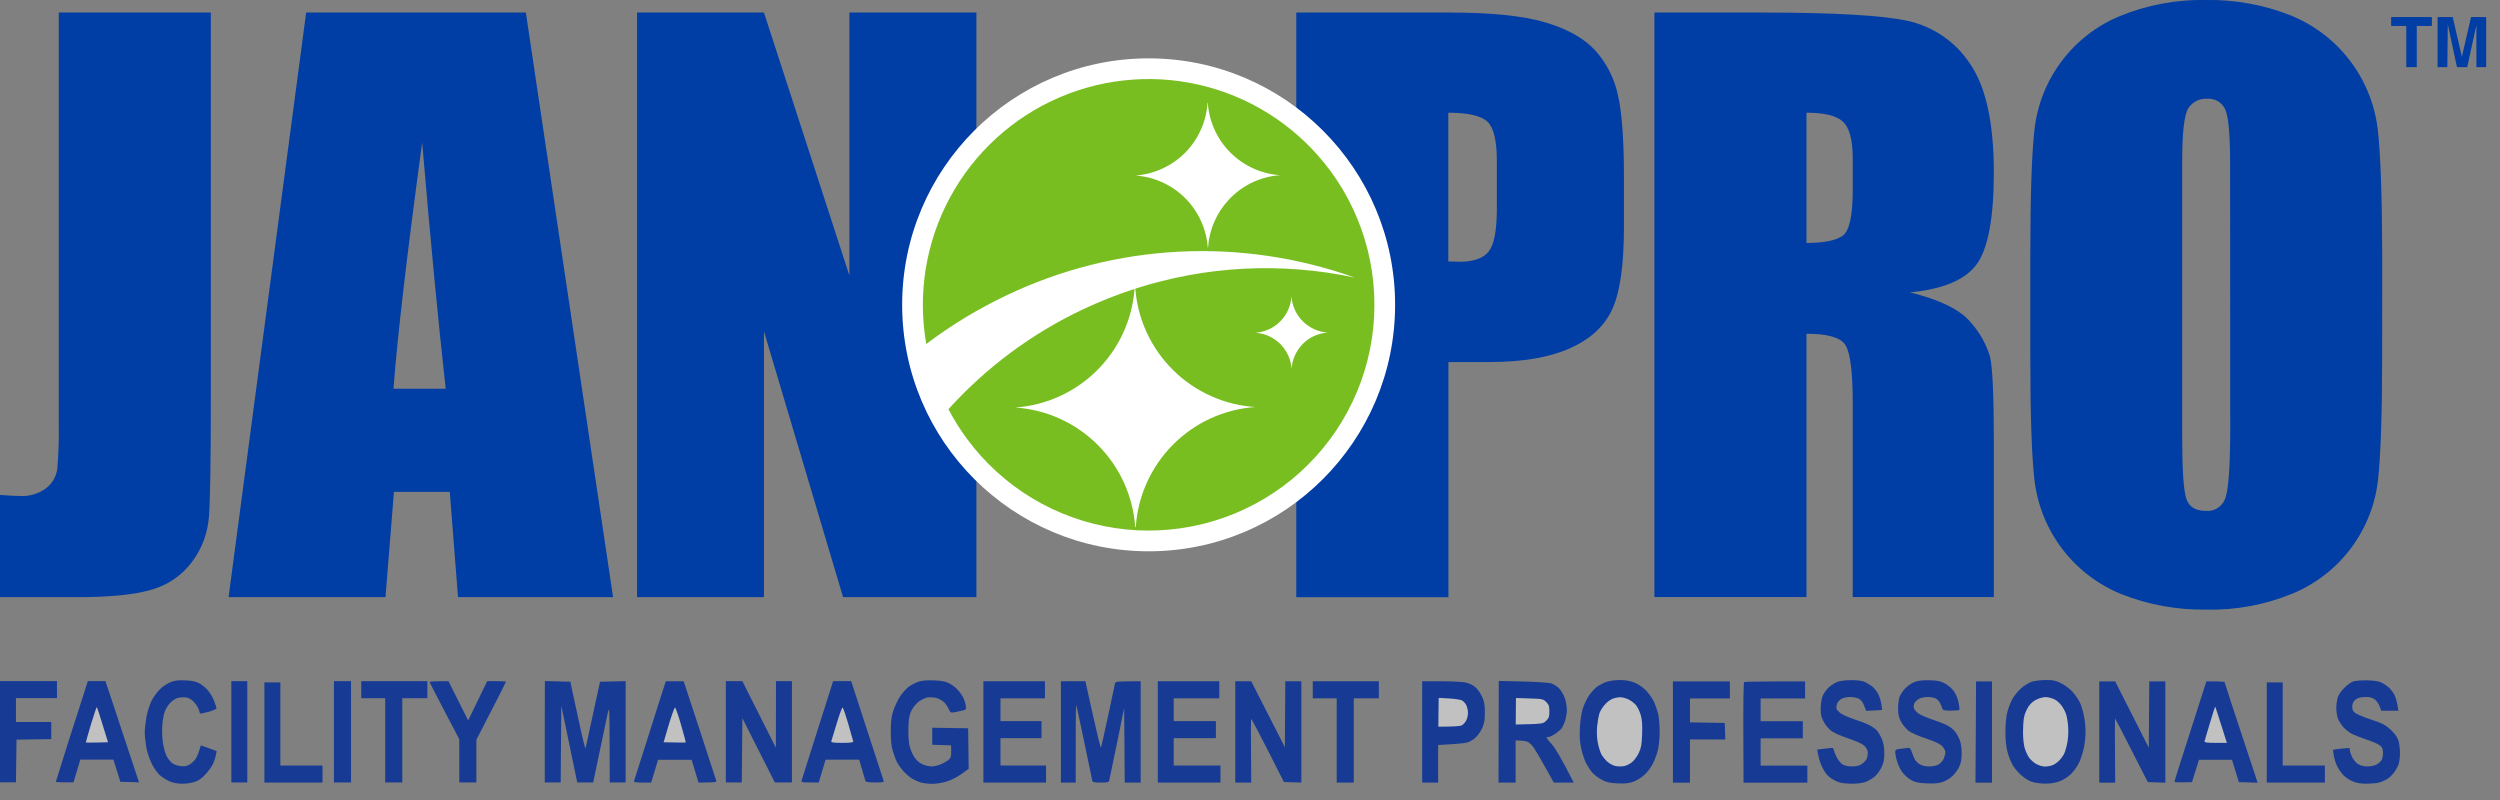 <svg width="125" height="40" viewBox="0 0 125 40" fill="none" xmlns="http://www.w3.org/2000/svg">
<rect x="0" y="0" width="125" height="40" fill="#808080" stroke="none"/>
<g clip-path="url(#clip0_929_1168)">
<path d="M10.541 0.625V20.159C10.541 23.085 10.51 24.966 10.449 25.802C10.395 26.621 10.108 27.407 9.621 28.068C9.128 28.741 8.428 29.234 7.627 29.468C6.783 29.732 5.52 29.858 3.824 29.858H0V24.747C0.458 24.782 0.803 24.8 1.009 24.8C1.477 24.826 1.939 24.686 2.314 24.404C2.465 24.286 2.592 24.139 2.687 23.972C2.782 23.805 2.842 23.62 2.865 23.429C2.929 22.685 2.953 21.938 2.938 21.191V0.625H10.541Z" fill="#003DA5"/>
<path d="M26.292 0.625L30.654 29.858H22.901L22.489 24.594H19.697L19.274 29.858H11.429L15.308 0.625H26.292ZM22.285 19.436C21.914 16.11 21.522 12.006 21.109 7.124C20.346 12.738 19.868 16.842 19.674 19.436H22.285Z" fill="#003DA5"/>
<path d="M48.82 0.625V29.855H42.153L38.197 16.564V29.855H31.853V0.625H38.197L42.471 13.783V0.625H48.82Z" fill="#003DA5"/>
<path d="M64.814 0.627H72.469C74.542 0.627 76.13 0.787 77.247 1.114C78.364 1.442 79.197 1.911 79.764 2.524C80.331 3.157 80.721 3.927 80.897 4.758C81.097 5.629 81.197 6.981 81.197 8.813V11.36C81.197 13.229 81.005 14.59 80.62 15.443C80.231 16.305 79.526 16.955 78.494 17.415C77.462 17.875 76.119 18.102 74.46 18.102H72.421V29.86H64.814V0.627ZM72.416 5.641V13.072C72.631 13.072 72.819 13.088 72.979 13.088C73.677 13.088 74.162 12.918 74.434 12.575C74.707 12.232 74.842 11.52 74.842 10.438V8.039C74.842 7.042 74.689 6.393 74.384 6.094C74.071 5.794 73.414 5.636 72.428 5.636" fill="#003DA5"/>
<path d="M82.721 0.627H88.099C91.684 0.627 94.113 0.766 95.385 1.044C96.655 1.323 97.766 2.083 98.486 3.165C99.285 4.309 99.692 6.122 99.692 8.616C99.692 10.891 99.404 12.424 98.841 13.204C98.278 13.985 97.161 14.461 95.497 14.619C97.001 14.987 98.015 15.491 98.532 16.115C98.978 16.61 99.308 17.197 99.5 17.834C99.628 18.356 99.692 19.794 99.692 22.15V29.853H92.637V20.15C92.637 18.585 92.511 17.617 92.266 17.244C92.021 16.87 91.374 16.688 90.323 16.688V29.853H82.721V0.627ZM90.323 5.641V12.147C91.179 12.147 91.776 12.03 92.122 11.795C92.468 11.559 92.637 10.799 92.637 9.506V7.904C92.637 6.989 92.468 6.371 92.136 6.074C91.804 5.776 91.2 5.636 90.323 5.636" fill="#003DA5"/>
<path d="M119.108 17.745C119.108 20.681 119.034 22.766 118.902 23.985C118.764 25.227 118.297 26.409 117.548 27.409C116.8 28.409 115.797 29.19 114.645 29.672C113.272 30.239 111.796 30.515 110.311 30.48C108.868 30.503 107.434 30.243 106.091 29.716C104.927 29.248 103.909 28.478 103.142 27.485C102.376 26.492 101.889 25.312 101.731 24.068C101.586 22.867 101.515 20.759 101.516 17.745V12.74C101.516 9.797 101.585 7.716 101.722 6.497C101.857 5.255 102.324 4.072 103.073 3.071C103.821 2.071 104.825 1.29 105.979 0.81C107.351 0.245 108.826 -0.031 110.311 1.26921e-05C111.755 -0.022 113.189 0.239 114.533 0.769C115.694 1.239 116.71 2.01 117.474 3.002C118.238 3.995 118.724 5.174 118.881 6.417C119.026 7.622 119.102 9.73 119.11 12.74L119.108 17.745ZM111.505 8.122C111.505 6.758 111.429 5.887 111.276 5.508C111.203 5.325 111.073 5.17 110.905 5.067C110.736 4.964 110.539 4.918 110.343 4.936C110.164 4.928 109.986 4.966 109.825 5.046C109.665 5.126 109.528 5.246 109.427 5.394C109.212 5.703 109.109 6.611 109.109 8.119V21.798C109.109 23.503 109.179 24.552 109.32 24.944C109.455 25.345 109.777 25.544 110.286 25.544C110.506 25.566 110.727 25.509 110.91 25.383C111.093 25.257 111.225 25.071 111.283 24.857C111.428 24.4 111.505 23.309 111.512 21.585L111.505 8.122Z" fill="#003DA5"/>
<path d="M57.431 27.565C64.237 27.565 69.755 22.047 69.755 15.241C69.755 8.435 64.237 2.918 57.431 2.918C50.625 2.918 45.108 8.435 45.108 15.241C45.108 22.047 50.625 27.565 57.431 27.565Z" fill="white"/>
<path d="M66.509 8.531C64.997 6.485 62.837 5.01 60.382 4.345C57.925 3.68 55.317 3.865 52.979 4.868C50.641 5.872 48.71 7.636 47.5 9.874C46.291 12.113 45.872 14.694 46.314 17.2C47.563 16.256 48.906 15.441 50.321 14.77C53.022 13.48 55.951 12.738 58.941 12.585C61.93 12.432 64.92 12.872 67.738 13.879C64.095 13.1 60.311 13.291 56.765 14.433C56.886 15.975 57.558 17.422 58.658 18.508C59.758 19.595 61.213 20.249 62.756 20.351C61.203 20.462 59.743 21.131 58.646 22.236C57.549 23.34 56.889 24.805 56.788 26.358H56.761C56.654 24.805 55.987 23.342 54.885 22.242C53.782 21.142 52.319 20.48 50.765 20.376C52.305 20.268 53.755 19.609 54.85 18.52C55.945 17.431 56.612 15.985 56.728 14.445C55.843 14.733 54.976 15.077 54.133 15.475C51.589 16.678 49.308 18.373 47.421 20.461C47.694 20.98 48.005 21.477 48.353 21.948C49.234 23.141 50.341 24.148 51.611 24.912C52.881 25.677 54.29 26.184 55.756 26.404C57.222 26.624 58.717 26.553 60.156 26.195C61.594 25.838 62.948 25.2 64.141 24.319C65.333 23.438 66.34 22.331 67.105 21.061C67.869 19.791 68.376 18.382 68.596 16.916C68.816 15.45 68.745 13.955 68.388 12.517C68.03 11.078 67.393 9.724 66.512 8.531H66.509ZM61.436 9.989C60.823 10.645 60.457 11.494 60.401 12.39H60.39C60.325 11.451 59.922 10.568 59.256 9.904C58.59 9.239 57.706 8.839 56.767 8.776C57.706 8.71 58.59 8.305 59.254 7.638C59.917 6.97 60.316 6.084 60.376 5.144H60.39C60.454 6.083 60.857 6.967 61.523 7.632C62.189 8.297 63.074 8.698 64.013 8.76C63.028 8.825 62.106 9.265 61.436 9.989ZM65.097 17.244C64.79 17.57 64.607 17.995 64.58 18.443C64.548 17.974 64.347 17.532 64.014 17.2C63.681 16.868 63.239 16.668 62.77 16.637C63.239 16.605 63.681 16.403 64.013 16.069C64.345 15.735 64.544 15.292 64.573 14.822C64.606 15.291 64.807 15.733 65.14 16.065C65.473 16.397 65.914 16.598 66.383 16.63C65.891 16.662 65.429 16.881 65.093 17.244H65.097Z" fill="#78BE21"/>
<path d="M120.314 1.298H119.558V0.854H121.593V1.298H120.838V3.357H120.314V1.298Z" fill="#003DA5"/>
<path d="M122.366 3.357H121.879V0.854H122.636L123.094 2.838L123.552 0.854H124.309V3.357H123.82V1.252L123.362 3.357H122.847L122.389 1.206L122.366 3.357Z" fill="#003DA5"/>
<path d="M7.989 34.468C8.12 34.337 8.359 34.177 8.519 34.109C8.741 34.023 8.901 34.001 9.26 34.018C9.573 34.029 9.784 34.069 9.943 34.154C10.069 34.217 10.262 34.365 10.371 34.49C10.485 34.61 10.633 34.855 10.701 35.037C10.77 35.219 10.827 35.39 10.827 35.418C10.827 35.452 10.65 35.526 10.439 35.589C10.228 35.646 10.035 35.686 10.012 35.674C9.989 35.657 9.961 35.577 9.943 35.492C9.926 35.407 9.824 35.242 9.716 35.122C9.579 34.974 9.448 34.894 9.3 34.872C9.186 34.855 8.992 34.866 8.872 34.9C8.747 34.94 8.587 35.054 8.473 35.185C8.371 35.304 8.257 35.503 8.223 35.629C8.183 35.748 8.131 36.038 8.114 36.272C8.097 36.511 8.109 36.892 8.143 37.126C8.177 37.365 8.262 37.666 8.331 37.809C8.405 37.945 8.536 38.11 8.633 38.173C8.724 38.236 8.918 38.298 9.06 38.309C9.248 38.327 9.368 38.298 9.499 38.213C9.602 38.15 9.738 38.014 9.801 37.911C9.864 37.809 9.943 37.621 10.04 37.268L10.832 37.553L10.793 37.752C10.775 37.866 10.707 38.065 10.65 38.196C10.587 38.327 10.416 38.566 10.268 38.725C10.075 38.93 9.921 39.038 9.716 39.101C9.556 39.152 9.277 39.192 9.089 39.186C8.878 39.186 8.644 39.141 8.473 39.067C8.325 39.004 8.109 38.862 7.989 38.759C7.875 38.651 7.693 38.406 7.596 38.201C7.493 38.002 7.368 37.644 7.322 37.399C7.277 37.154 7.237 36.813 7.237 36.63C7.237 36.448 7.277 36.095 7.322 35.845C7.368 35.594 7.482 35.236 7.573 35.048C7.664 34.86 7.852 34.598 7.989 34.468Z" fill="#173B94"/>
<path d="M45.449 34.325C45.569 34.24 45.785 34.132 45.928 34.081C46.105 34.023 46.344 34.007 46.697 34.018C47.079 34.035 47.273 34.069 47.449 34.16C47.586 34.228 47.774 34.365 47.865 34.468C47.962 34.57 48.087 34.741 48.145 34.849C48.207 34.963 48.27 35.145 48.287 35.264C48.321 35.475 48.315 35.481 48.105 35.532C47.991 35.56 47.808 35.594 47.706 35.617C47.541 35.646 47.512 35.629 47.444 35.464C47.398 35.361 47.295 35.208 47.216 35.122C47.13 35.037 46.959 34.94 46.822 34.9C46.691 34.866 46.492 34.855 46.384 34.872C46.276 34.889 46.082 34.98 45.956 35.065C45.831 35.156 45.671 35.344 45.586 35.503C45.466 35.742 45.438 35.885 45.421 36.357C45.409 36.67 45.432 37.069 45.466 37.239C45.501 37.416 45.603 37.678 45.7 37.826C45.814 38.008 45.945 38.133 46.11 38.207C46.247 38.27 46.458 38.321 46.583 38.321C46.709 38.321 46.937 38.264 47.096 38.19C47.25 38.116 47.426 38.008 47.478 37.945C47.552 37.866 47.575 37.763 47.552 37.268L46.612 37.239V36.386L48.407 36.414L48.435 38.435L48.105 38.679C47.922 38.816 47.603 38.987 47.381 39.061C47.124 39.141 46.845 39.192 46.612 39.192C46.407 39.192 46.139 39.158 46.013 39.118C45.888 39.078 45.694 38.987 45.586 38.919C45.478 38.85 45.29 38.691 45.17 38.56C45.056 38.429 44.908 38.23 44.851 38.11C44.788 37.991 44.697 37.74 44.64 37.553C44.572 37.325 44.538 37.012 44.538 36.585C44.538 36.107 44.566 35.868 44.657 35.56C44.725 35.344 44.879 35.008 45.005 34.82C45.13 34.633 45.33 34.411 45.449 34.325Z" fill="#173B94"/>
<path d="M79.867 34.325C79.992 34.24 80.203 34.132 80.345 34.086C80.488 34.041 80.773 34.001 80.984 34.001C81.251 34.001 81.474 34.035 81.696 34.12C81.907 34.2 82.117 34.342 82.283 34.507C82.425 34.65 82.608 34.906 82.693 35.077C82.773 35.253 82.87 35.532 82.909 35.703C82.949 35.879 82.984 36.261 82.984 36.556C82.984 36.858 82.949 37.251 82.909 37.439C82.875 37.627 82.761 37.945 82.659 38.15C82.545 38.378 82.38 38.6 82.197 38.765C82.032 38.907 81.793 39.05 81.627 39.101C81.422 39.169 81.2 39.186 80.858 39.169C80.459 39.146 80.317 39.112 80.066 38.975C79.895 38.884 79.684 38.719 79.593 38.605C79.502 38.497 79.365 38.281 79.285 38.122C79.211 37.968 79.109 37.649 79.058 37.41C78.989 37.108 78.972 36.818 78.995 36.386C79.012 36.01 79.069 35.651 79.143 35.418C79.206 35.219 79.348 34.923 79.456 34.764C79.565 34.61 79.747 34.411 79.867 34.325Z" fill="#173B94"/>
<path d="M91.44 34.365C91.559 34.257 91.759 34.132 91.884 34.086C92.01 34.041 92.306 34.007 92.54 34.007C92.773 34.001 93.058 34.035 93.166 34.069C93.28 34.109 93.468 34.217 93.594 34.308C93.725 34.416 93.867 34.593 93.941 34.764C94.01 34.923 94.078 35.151 94.106 35.503L93.309 35.543L93.206 35.282C93.138 35.105 93.052 34.997 92.938 34.934C92.841 34.889 92.653 34.849 92.511 34.849C92.369 34.849 92.175 34.889 92.084 34.934C91.987 34.986 91.884 35.094 91.856 35.179C91.822 35.264 91.81 35.378 91.827 35.435C91.839 35.492 91.936 35.594 92.038 35.669C92.141 35.742 92.443 35.873 92.71 35.965C92.978 36.05 93.309 36.175 93.451 36.249C93.594 36.317 93.765 36.437 93.833 36.511C93.901 36.585 94.015 36.773 94.084 36.926C94.175 37.137 94.209 37.331 94.215 37.638C94.215 37.991 94.192 38.122 94.067 38.378C93.981 38.56 93.822 38.765 93.696 38.862C93.577 38.953 93.377 39.067 93.252 39.106C93.126 39.152 92.841 39.186 92.625 39.186C92.403 39.186 92.124 39.163 91.998 39.129C91.873 39.095 91.662 38.993 91.525 38.896C91.36 38.776 91.235 38.617 91.115 38.367C91.018 38.173 90.921 37.888 90.859 37.478L91.144 37.444C91.297 37.422 91.485 37.404 91.554 37.399C91.633 37.388 91.679 37.416 91.679 37.467C91.685 37.518 91.748 37.683 91.822 37.837C91.907 38.008 92.038 38.167 92.135 38.224C92.243 38.287 92.426 38.321 92.608 38.321C92.813 38.321 92.961 38.287 93.081 38.207C93.172 38.145 93.28 38.036 93.32 37.968C93.36 37.9 93.389 37.757 93.389 37.655C93.394 37.53 93.343 37.422 93.235 37.308C93.126 37.194 92.881 37.08 92.426 36.926C92.038 36.795 91.679 36.636 91.548 36.534C91.428 36.437 91.257 36.232 91.178 36.073C91.058 35.845 91.029 35.72 91.035 35.39C91.041 35.168 91.087 34.9 91.138 34.781C91.189 34.661 91.326 34.479 91.44 34.365Z" fill="#173B94"/>
<path d="M95.258 34.422C95.377 34.297 95.588 34.149 95.731 34.097C95.907 34.029 96.135 34.007 96.471 34.012C96.865 34.023 97.013 34.052 97.241 34.172C97.412 34.263 97.588 34.411 97.696 34.564C97.793 34.701 97.896 34.946 97.93 35.128C97.964 35.304 97.981 35.469 97.97 35.492C97.959 35.515 97.77 35.532 97.554 35.532C97.224 35.532 97.149 35.515 97.121 35.435C97.104 35.378 97.052 35.259 97.007 35.162C96.967 35.071 96.865 34.963 96.785 34.923C96.705 34.883 96.528 34.849 96.386 34.849C96.243 34.849 96.05 34.889 95.959 34.934C95.862 34.986 95.759 35.082 95.725 35.151C95.691 35.219 95.674 35.338 95.696 35.407C95.713 35.475 95.81 35.594 95.913 35.669C96.016 35.742 96.317 35.873 96.585 35.965C96.853 36.05 97.189 36.181 97.337 36.255C97.486 36.329 97.674 36.471 97.748 36.574C97.828 36.676 97.93 36.858 97.981 36.983C98.044 37.131 98.078 37.37 98.084 37.638C98.084 37.945 98.055 38.139 97.97 38.321C97.907 38.463 97.759 38.674 97.634 38.793C97.503 38.919 97.292 39.05 97.127 39.101C96.921 39.169 96.699 39.186 96.329 39.169C95.919 39.152 95.765 39.118 95.56 39.004C95.423 38.93 95.229 38.759 95.132 38.634C95.035 38.509 94.91 38.264 94.859 38.082C94.802 37.9 94.762 37.689 94.762 37.609C94.762 37.484 94.79 37.467 95.03 37.439C95.178 37.422 95.349 37.399 95.411 37.393C95.491 37.387 95.537 37.444 95.594 37.609C95.639 37.735 95.702 37.9 95.742 37.974C95.782 38.048 95.89 38.156 95.987 38.213C96.095 38.281 96.266 38.321 96.454 38.321C96.642 38.321 96.819 38.287 96.927 38.224C97.024 38.167 97.138 38.042 97.184 37.94C97.229 37.837 97.269 37.689 97.269 37.609C97.269 37.535 97.195 37.399 97.109 37.308C97.001 37.194 96.756 37.08 96.3 36.926C95.919 36.801 95.548 36.636 95.417 36.534C95.297 36.437 95.132 36.232 95.047 36.078C94.933 35.856 94.904 35.714 94.904 35.424C94.904 35.219 94.939 34.963 94.973 34.849C95.013 34.741 95.138 34.547 95.258 34.422Z" fill="#173B94"/>
<path d="M101.058 34.411C101.218 34.268 101.457 34.126 101.6 34.081C101.742 34.041 102.05 34.001 102.284 34.001C102.643 33.995 102.762 34.018 103.053 34.16C103.258 34.263 103.492 34.439 103.64 34.604C103.771 34.758 103.93 34.991 103.993 35.122C104.056 35.253 104.147 35.543 104.192 35.76C104.238 35.982 104.278 36.34 104.278 36.556C104.278 36.778 104.244 37.143 104.198 37.37C104.153 37.598 104.05 37.934 103.959 38.122C103.868 38.315 103.68 38.577 103.537 38.714C103.383 38.856 103.15 39.004 102.967 39.072C102.762 39.146 102.511 39.186 102.255 39.18C102.033 39.18 101.742 39.141 101.6 39.095C101.457 39.05 101.212 38.901 101.058 38.759C100.899 38.623 100.705 38.383 100.62 38.23C100.534 38.076 100.42 37.786 100.369 37.581C100.306 37.342 100.272 36.995 100.272 36.585C100.272 36.181 100.306 35.834 100.369 35.589C100.426 35.39 100.534 35.094 100.62 34.946C100.705 34.792 100.899 34.553 101.058 34.411Z" fill="#173B94"/>
<path d="M117.213 34.394C117.35 34.251 117.561 34.103 117.669 34.069C117.777 34.035 118.096 34.012 118.381 34.018C118.74 34.029 118.951 34.063 119.093 34.137C119.202 34.194 119.367 34.308 119.452 34.388C119.544 34.473 119.669 34.638 119.732 34.764C119.794 34.889 119.863 35.116 119.92 35.538H119.065L118.979 35.31C118.934 35.185 118.82 35.031 118.734 34.968C118.626 34.889 118.495 34.849 118.296 34.849C118.136 34.849 117.954 34.883 117.88 34.917C117.811 34.951 117.72 35.025 117.686 35.077C117.646 35.122 117.612 35.247 117.612 35.35C117.612 35.475 117.652 35.566 117.743 35.634C117.811 35.691 118.039 35.794 118.239 35.868C118.444 35.942 118.763 36.056 118.951 36.118C119.19 36.209 119.373 36.323 119.578 36.528C119.794 36.739 119.885 36.887 119.937 37.086C119.971 37.234 120.005 37.501 119.999 37.683C119.999 37.866 119.965 38.099 119.931 38.213C119.891 38.321 119.789 38.509 119.703 38.623C119.618 38.742 119.464 38.89 119.361 38.953C119.259 39.015 119.076 39.095 118.951 39.129C118.826 39.163 118.541 39.186 118.324 39.186C118.045 39.186 117.834 39.152 117.64 39.072C117.481 39.004 117.276 38.867 117.173 38.765C117.076 38.662 116.939 38.475 116.877 38.349C116.808 38.224 116.729 37.985 116.694 37.809C116.666 37.638 116.643 37.496 116.655 37.49C116.66 37.484 116.843 37.456 117.059 37.433C117.27 37.404 117.458 37.399 117.475 37.41C117.486 37.427 117.498 37.484 117.498 37.541C117.498 37.598 117.549 37.74 117.612 37.866C117.674 37.991 117.806 38.145 117.908 38.207C118.028 38.281 118.193 38.321 118.364 38.321C118.512 38.321 118.712 38.287 118.808 38.236C118.9 38.19 119.019 38.093 119.065 38.025C119.11 37.957 119.15 37.786 119.15 37.655C119.15 37.473 119.116 37.382 119.014 37.285C118.94 37.217 118.649 37.086 118.375 36.995C118.096 36.904 117.754 36.773 117.612 36.704C117.469 36.63 117.264 36.471 117.156 36.346C117.048 36.221 116.922 36.021 116.882 35.896C116.848 35.777 116.814 35.549 116.814 35.39C116.814 35.236 116.848 35.002 116.882 34.877C116.922 34.746 117.059 34.541 117.213 34.394Z" fill="#173B94"/>
<path d="M0 39.118V36.585V34.052H2.849V34.906H0.798V36.101H2.564V36.955L0.826 36.983L0.798 39.118H0Z" fill="#173B94"/>
<path d="M3.447 37C3.812 35.868 4.171 34.741 4.251 34.496L4.393 34.052H5.271L5.75 35.492C6.012 36.283 6.393 37.422 6.952 39.118L6.017 39.089L5.67 37.979H4.017L3.675 39.118H3.231C2.992 39.118 2.792 39.106 2.792 39.089C2.792 39.078 3.088 38.133 3.447 37Z" fill="#173B94"/>
<path d="M11.567 39.123V36.591V34.058H12.365V39.123H11.567Z" fill="#173B94"/>
<path d="M16.696 39.123V36.591V34.058H17.551V39.123H16.696Z" fill="#173B94"/>
<path d="M18.063 34.911V34.485V34.058H21.368V34.911H20.115V39.123H19.26V34.911H18.063Z" fill="#173B94"/>
<path d="M22.223 35.549C21.819 34.775 21.482 34.126 21.482 34.097C21.482 34.075 21.693 34.058 22.423 34.058L23.408 36.021L24.36 34.058H24.827C25.089 34.058 25.3 34.069 25.3 34.086C25.3 34.103 24.97 34.764 23.819 36.989V39.123H22.964V36.961L22.223 35.549Z" fill="#173B94"/>
<path d="M27.238 39.123V36.591L27.243 34.052L28.52 34.086L28.645 34.684C28.717 35.003 28.874 35.733 29.003 36.331L29.015 36.391C29.146 37 29.266 37.461 29.278 37.416C29.289 37.37 29.454 36.602 30.001 34.086L31.283 34.058V39.123H30.486L30.48 37.2C30.474 35.498 30.468 35.316 30.4 35.594C30.36 35.765 30.178 36.63 29.659 39.123H28.862L28.064 35.282L28.035 39.123H27.238Z" fill="#173B94"/>
<path d="M32.275 37.251C32.577 36.295 32.93 35.185 33.056 34.786L33.289 34.063H34.184L34.993 36.522C35.432 37.877 35.808 39.015 35.819 39.055C35.831 39.106 35.722 39.129 34.925 39.129L34.583 37.991H32.902L32.56 39.129H32.121C31.796 39.129 31.682 39.106 31.699 39.055C31.711 39.015 31.967 38.201 32.275 37.251Z" fill="#173B94"/>
<path d="M36.292 39.123V36.591V34.058H37.118L38.794 37.387L38.799 34.058H39.597V39.123H38.742L37.118 35.908L37.09 39.123H36.292Z" fill="#173B94"/>
<path d="M40.788 36.79C41.17 35.583 41.523 34.479 41.569 34.331L41.654 34.058H42.56L43.352 36.494C43.791 37.831 44.161 38.97 44.178 39.027C44.207 39.112 44.161 39.123 43.757 39.123C43.443 39.123 43.29 39.101 43.273 39.055C43.261 39.015 43.181 38.759 42.959 37.985H41.278L40.936 39.129L40.492 39.123C40.167 39.123 40.059 39.106 40.07 39.055C40.081 39.015 40.406 37.996 40.788 36.79Z" fill="#173B94"/>
<path d="M49.17 39.129V36.596V34.063H52.247V34.917H50.025V36.056H52.076V36.909H50.025V38.275H52.304V39.129H49.17Z" fill="#173B94"/>
<path d="M53.045 39.129V36.596V34.063L54.27 34.058L54.641 35.737C54.846 36.659 55.028 37.399 55.045 37.376C55.062 37.353 55.227 36.642 55.404 35.799C55.581 34.951 55.74 34.217 55.752 34.16C55.774 34.075 55.854 34.063 57.034 34.063V39.129H56.236L56.208 35.401L55.849 37.166C55.649 38.133 55.472 38.97 55.461 39.027C55.444 39.112 55.37 39.129 55.039 39.129C54.709 39.129 54.635 39.112 54.612 39.027C54.601 38.97 54.418 38.11 54.213 37.108C54.002 36.107 53.826 35.27 53.809 35.259C53.791 35.242 53.78 36.107 53.786 39.129H53.045Z" fill="#173B94"/>
<path d="M57.889 39.129V36.596V34.063H60.965V34.917H58.686V36.056H60.795V36.909H58.686V38.275H61.023V39.129H57.889Z" fill="#173B94"/>
<path d="M61.763 39.129V36.596V34.063H62.561L64.242 37.359L64.265 34.063H65.068V39.129L64.196 39.101L63.393 37.518C62.949 36.653 62.578 35.942 62.561 35.942C62.544 35.942 62.538 36.659 62.561 39.129H61.763Z" fill="#173B94"/>
<path d="M65.638 34.917V34.49V34.063H68.943V34.917H67.689V39.129H66.835V34.917H65.638Z" fill="#173B94"/>
<path d="M71.108 39.129V36.596V34.063H72.049C72.567 34.063 73.126 34.092 73.285 34.126C73.479 34.172 73.656 34.257 73.787 34.376C73.895 34.473 74.043 34.69 74.111 34.849C74.214 35.077 74.243 35.247 74.243 35.629C74.243 36.004 74.214 36.175 74.111 36.403C74.043 36.562 73.889 36.784 73.769 36.887C73.656 36.995 73.462 37.103 73.342 37.131C73.228 37.16 72.858 37.2 71.906 37.251V39.129H71.108Z" fill="#173B94"/>
<path d="M74.926 39.129L74.932 36.591L74.938 34.046L76.146 34.075C76.807 34.092 77.445 34.132 77.559 34.166C77.678 34.206 77.861 34.319 77.958 34.422C78.06 34.53 78.191 34.752 78.248 34.923C78.3 35.088 78.345 35.344 78.345 35.486C78.345 35.623 78.305 35.868 78.26 36.027C78.208 36.181 78.129 36.363 78.072 36.431C78.02 36.494 77.872 36.619 77.747 36.699C77.621 36.784 77.473 36.852 77.416 36.852C77.365 36.852 77.32 36.864 77.32 36.881C77.32 36.892 77.439 37.046 77.587 37.211C77.753 37.393 78.026 37.831 78.687 39.129H77.69L77.268 38.372C77.035 37.957 76.778 37.518 76.698 37.399C76.619 37.279 76.482 37.143 76.391 37.097C76.305 37.057 76.134 37.023 75.781 37.023V39.129H74.926Z" fill="#173B94"/>
<path d="M83.645 39.135V36.602V34.069H86.494V34.923H84.499V36.118L86.237 36.147L86.266 36.972H84.499V39.135H83.645Z" fill="#173B94"/>
<path d="M87.166 36.636C87.16 35.264 87.177 34.126 87.206 34.103C87.234 34.086 87.93 34.069 90.254 34.069V34.923H88.032V36.061H90.141V36.915H88.032V38.281H90.368V39.135H87.177L87.166 36.636Z" fill="#173B94"/>
<path d="M98.773 39.135L98.79 36.602L98.802 34.069H99.6V39.135H98.773Z" fill="#173B94"/>
<path d="M104.962 39.135V36.602V34.069H105.759L107.44 37.387L107.463 34.069H108.267V39.135L107.389 39.106L106.586 37.53C106.147 36.665 105.771 35.942 105.759 35.925C105.742 35.908 105.737 36.625 105.759 39.135H104.962Z" fill="#173B94"/>
<path d="M109.07 37.968C109.258 37.37 109.617 36.249 109.868 35.475L110.318 34.069H110.774C111.025 34.069 111.23 34.086 111.23 34.109C111.23 34.132 111.6 35.27 112.882 39.135L111.942 39.106L111.6 37.991H109.948L109.6 39.106L109.161 39.118C108.916 39.123 108.723 39.112 108.723 39.089C108.723 39.067 108.876 38.56 109.07 37.968Z" fill="#173B94"/>
<path d="M13.22 39.129V36.625V34.12H14.018V38.275H16.126V39.129H13.22Z" fill="#173B94"/>
<path d="M113.338 39.129V36.625V34.12H114.136V38.275H116.244V39.129H113.338Z" fill="#173B94"/>
<path d="M80.243 35.23C80.351 35.099 80.533 34.968 80.642 34.934C80.744 34.894 80.909 34.866 81.006 34.86C81.097 34.86 81.28 34.906 81.405 34.963C81.531 35.02 81.701 35.145 81.787 35.242C81.873 35.344 81.986 35.572 82.038 35.754C82.106 35.993 82.123 36.243 82.106 36.704C82.089 37.222 82.061 37.387 81.941 37.644C81.861 37.814 81.707 38.025 81.599 38.11C81.491 38.196 81.314 38.287 81.206 38.304C81.092 38.327 80.909 38.327 80.79 38.304C80.67 38.287 80.488 38.19 80.368 38.087C80.254 37.985 80.117 37.809 80.06 37.7C80.009 37.592 79.929 37.336 79.889 37.131C79.844 36.898 79.832 36.602 79.855 36.334C79.878 36.101 79.929 35.805 79.964 35.686C80.003 35.56 80.129 35.355 80.243 35.23Z" fill="#C1C1C1"/>
<path d="M101.429 35.321C101.537 35.162 101.685 35.037 101.845 34.968C101.976 34.906 102.175 34.855 102.289 34.855C102.398 34.855 102.591 34.906 102.717 34.963C102.842 35.025 103.007 35.173 103.087 35.293C103.173 35.412 103.269 35.6 103.304 35.708C103.343 35.816 103.389 36.09 103.406 36.306C103.429 36.534 103.412 36.875 103.372 37.103C103.332 37.325 103.258 37.592 103.201 37.7C103.144 37.809 103.024 37.968 102.933 38.053C102.842 38.139 102.7 38.236 102.614 38.264C102.529 38.298 102.363 38.327 102.244 38.327C102.13 38.327 101.93 38.27 101.805 38.196C101.68 38.127 101.52 37.979 101.446 37.871C101.372 37.763 101.275 37.547 101.229 37.387C101.184 37.234 101.15 36.881 101.15 36.608C101.15 36.329 101.172 35.987 101.207 35.839C101.235 35.686 101.338 35.458 101.429 35.321Z" fill="#C1C1C1"/>
<path d="M71.918 36.334L71.923 35.617L71.935 34.894L72.453 34.923C72.738 34.94 73.029 34.986 73.097 35.02C73.171 35.054 73.262 35.162 73.314 35.253C73.359 35.35 73.399 35.526 73.399 35.651C73.399 35.777 73.354 35.953 73.297 36.05C73.245 36.141 73.143 36.243 73.069 36.278C73 36.306 72.71 36.334 71.918 36.334Z" fill="#C1C1C1"/>
<path d="M75.787 36.226L75.792 35.566L75.798 34.9L76.476 34.923C77.126 34.94 77.16 34.951 77.308 35.099C77.445 35.236 77.468 35.304 77.468 35.572C77.468 35.834 77.445 35.902 77.308 36.038C77.16 36.192 77.132 36.198 75.787 36.226Z" fill="#C1C1C1"/>
<path d="M4.291 37.126C4.285 37.12 4.405 36.71 4.547 36.221C4.695 35.725 4.832 35.338 4.844 35.355C4.861 35.373 4.992 35.777 5.402 37.114L4.855 37.126C4.553 37.131 4.297 37.131 4.291 37.126Z" fill="#C1C1C1"/>
<path d="M110.227 37.069C110.233 37.029 110.358 36.619 110.495 36.158C110.632 35.697 110.751 35.327 110.763 35.333C110.768 35.338 110.905 35.748 111.344 37.143H110.774C110.347 37.143 110.21 37.12 110.227 37.069Z" fill="#C1C1C1"/>
<path d="M33.181 37.114L33.437 36.243C33.58 35.765 33.722 35.378 33.751 35.378C33.779 35.378 33.916 35.765 34.053 36.243C34.19 36.721 34.298 37.12 34.286 37.126C34.281 37.131 34.03 37.131 33.181 37.114Z" fill="#C1C1C1"/>
<path d="M41.563 37.069C41.575 37.029 41.694 36.63 41.831 36.187C41.962 35.742 42.099 35.378 42.127 35.378C42.156 35.378 42.281 35.742 42.412 36.187C42.538 36.63 42.646 37.029 42.663 37.069C42.674 37.12 42.543 37.143 42.11 37.143C41.683 37.143 41.546 37.12 41.563 37.069Z" fill="#C1C1C1"/>
</g>
<defs>
<clipPath id="clip0_929_1168">
<rect width="124.307" height="40" fill="white"/>
</clipPath>
</defs>
</svg>
